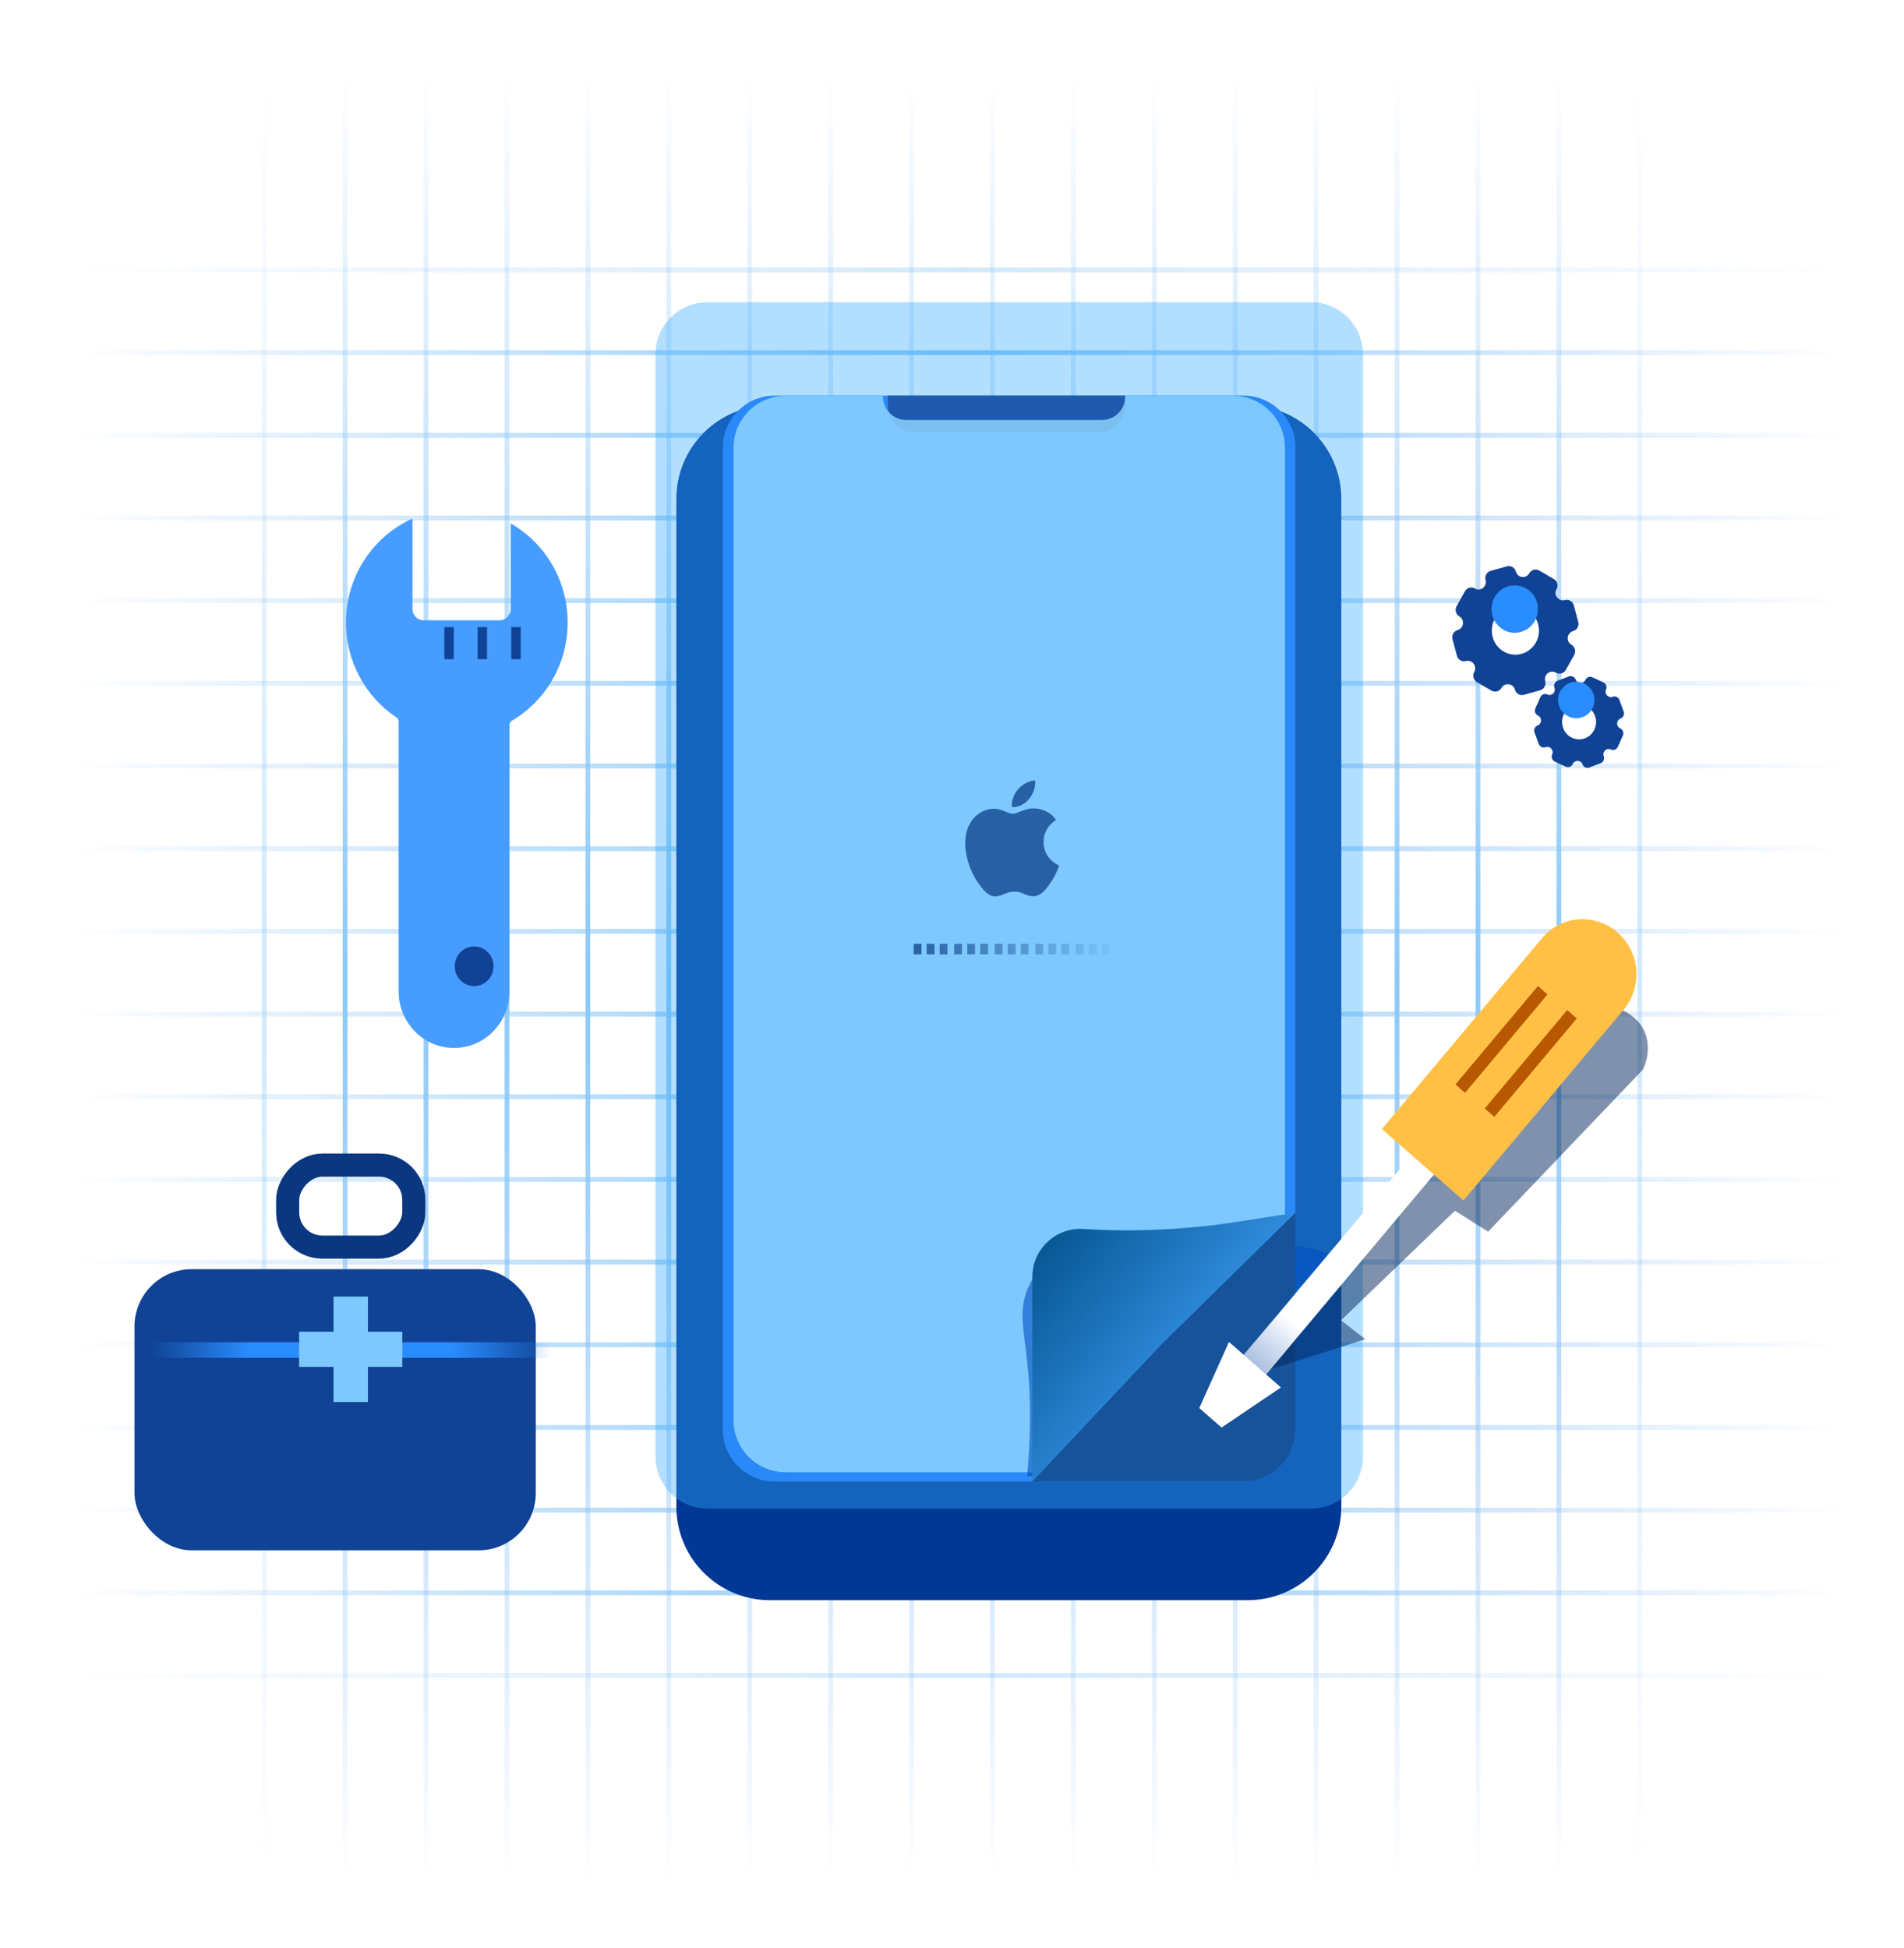 <svg width="600" height="614" viewBox="0 0 600 614" fill="none" xmlns="http://www.w3.org/2000/svg">
<g opacity="0.7">
<rect opacity="0.4" y="527.278" width="600" height="1.533" fill="url(#paint0_linear)"/>
<rect y="501.221" width="600" height="1.533" fill="url(#paint1_linear)"/>
<rect y="475.164" width="600" height="1.533" fill="url(#paint2_linear)"/>
<rect y="449.106" width="600" height="1.533" fill="url(#paint3_linear)"/>
<rect y="423.049" width="600" height="1.533" fill="url(#paint4_linear)"/>
<rect y="396.992" width="600" height="1.533" fill="url(#paint5_linear)"/>
<rect y="370.935" width="600" height="1.533" fill="url(#paint6_linear)"/>
<rect y="344.878" width="600" height="1.533" fill="url(#paint7_linear)"/>
<rect y="318.821" width="600" height="1.533" fill="url(#paint8_linear)"/>
<rect y="292.761" width="600" height="1.533" fill="url(#paint9_linear)"/>
<rect y="266.704" width="600" height="1.533" fill="url(#paint10_linear)"/>
<rect y="240.647" width="600" height="1.533" fill="url(#paint11_linear)"/>
<rect y="214.59" width="600" height="1.533" fill="url(#paint12_linear)"/>
<rect y="188.533" width="600" height="1.533" fill="url(#paint13_linear)"/>
<rect y="162.476" width="600" height="1.533" fill="url(#paint14_linear)"/>
<rect y="136.418" width="600" height="1.533" fill="url(#paint15_linear)"/>
<rect y="110.361" width="600" height="1.533" fill="url(#paint16_linear)"/>
<rect opacity="0.4" y="84.304" width="600" height="1.533" fill="url(#paint17_linear)"/>
<rect opacity="0.4" x="84" width="613.115" height="1.5" transform="rotate(90 84 0)" fill="url(#paint18_linear)"/>
<rect x="109.5" width="613.115" height="1.5" transform="rotate(90 109.5 0)" fill="url(#paint19_linear)"/>
<rect x="135" width="613.115" height="1.5" transform="rotate(90 135 0)" fill="url(#paint20_linear)"/>
<rect x="160.5" width="613.115" height="1.5" transform="rotate(90 160.5 0)" fill="url(#paint21_linear)"/>
<rect x="186" width="613.115" height="1.5" transform="rotate(90 186 0)" fill="url(#paint22_linear)"/>
<rect x="211.5" width="613.115" height="1.5" transform="rotate(90 211.5 0)" fill="url(#paint23_linear)"/>
<rect x="237" width="613.115" height="1.5" transform="rotate(90 237 0)" fill="url(#paint24_linear)"/>
<rect x="262.5" width="613.115" height="1.5" transform="rotate(90 262.5 0)" fill="url(#paint25_linear)"/>
<rect x="288" width="613.115" height="1.5" transform="rotate(90 288 0)" fill="url(#paint26_linear)"/>
<rect x="313.5" width="613.115" height="1.5" transform="rotate(90 313.5 0)" fill="url(#paint27_linear)"/>
<rect x="339" width="613.115" height="1.5" transform="rotate(90 339 0)" fill="url(#paint28_linear)"/>
<rect x="364.5" width="613.115" height="1.5" transform="rotate(90 364.5 0)" fill="url(#paint29_linear)"/>
<rect x="390" width="613.115" height="1.5" transform="rotate(90 390 0)" fill="url(#paint30_linear)"/>
<rect x="415.5" width="613.115" height="1.5" transform="rotate(90 415.5 0)" fill="url(#paint31_linear)"/>
<rect x="441" width="613.115" height="1.5" transform="rotate(90 441 0)" fill="url(#paint32_linear)"/>
<rect x="466.5" width="613.115" height="1.5" transform="rotate(90 466.5 0)" fill="url(#paint33_linear)"/>
<rect x="492" width="613.115" height="1.5" transform="rotate(90 492 0)" fill="url(#paint34_linear)"/>
<rect opacity="0.4" x="517.5" width="613.115" height="1.5" transform="rotate(90 517.5 0)" fill="url(#paint35_linear)"/>
</g>
<g filter="url(#filter0_dii)">
<path d="M136.539 154.576C124.203 160.083 115.583 172.661 115.583 187.296C115.583 199.832 121.907 210.858 131.474 217.224C131.905 217.511 132.173 217.998 132.173 218.524L132.173 303.569C132.173 313.424 139.991 321.414 149.636 321.414C159.281 321.414 167.099 313.424 167.099 303.569L167.099 219.605C167.099 219.054 167.397 218.549 167.864 218.275C178.364 212.12 185.436 200.552 185.436 187.296C185.436 173.878 178.189 162.189 167.477 156.094L167.477 183.06C167.477 185.031 165.913 186.629 163.984 186.629L140.031 186.629C138.102 186.629 136.539 185.031 136.539 183.06L136.539 154.576Z" fill="#479CFF"/>
</g>
<ellipse cx="149.414" cy="304.522" rx="6.112" ry="6.246" fill="#104395"/>
<rect x="161.12" y="197.629" width="2.97" height="10.116" fill="#104395"/>
<rect x="140.031" y="197.629" width="2.97" height="10.116" fill="#104395"/>
<rect x="150.509" y="197.629" width="2.97" height="10.116" fill="#104395"/>
<g filter="url(#filter1_di)">
<path d="M213.133 137.567C213.133 121.27 226.344 108.059 242.641 108.059H393.177C409.473 108.059 422.685 121.27 422.685 137.567V455.128C422.685 471.425 409.474 484.637 393.177 484.637H242.641C226.344 484.637 213.133 471.425 213.133 455.128V137.567Z" fill="#003893"/>
</g>
<g style="mix-blend-mode:lighten" opacity="0.8" filter="url(#filter2_f)">
<path d="M206.557 111.628C206.557 102.574 213.897 95.234 222.951 95.234H413.115C422.169 95.234 429.508 102.574 429.508 111.628V459.056C429.508 468.11 422.169 475.45 413.115 475.45H222.951C213.897 475.45 206.557 468.11 206.557 459.056V111.628Z" fill="#37ABFF" fill-opacity="0.47"/>
</g>
<path d="M227.766 141.066C227.766 132.012 235.105 124.673 244.159 124.673H391.84C400.893 124.673 408.233 132.012 408.233 141.066V450.522C408.233 459.576 400.893 466.915 391.84 466.915H244.159C235.105 466.915 227.766 459.576 227.766 450.522V141.066Z" fill="#2A89F8"/>
<path d="M279.792 124.673H354.58V127.718C354.58 132.459 350.737 136.302 345.996 136.302H288.376C283.635 136.302 279.792 132.459 279.792 127.718V124.673Z" fill="#1F5AAF"/>
<g opacity="0.8" filter="url(#filter3_f)">
<path d="M231.147 141.127C231.147 132.073 238.487 124.734 247.541 124.734H277.946C278.11 124.734 278.244 124.868 278.244 125.032C278.244 129.073 281.519 132.348 285.56 132.348H322.905H347.258C351.298 132.348 354.573 129.073 354.573 125.032C354.573 124.868 354.707 124.734 354.872 124.734H388.525C397.578 124.734 404.918 132.073 404.918 141.127V447.584C404.918 456.638 397.578 463.978 388.525 463.978H247.541C238.487 463.978 231.147 456.638 231.147 447.584L231.147 141.127Z" fill="#92D8FF"/>
</g>
<g opacity="0.6" filter="url(#filter4_f)">
<path d="M418.799 395.354C418.222 394.244 395.591 388.527 368.572 391.191C358.051 392.229 333.84 390.051 326.968 400.459C316.191 416.781 327.781 419.565 323.688 465.252H353.656L418.799 395.354Z" fill="#004DC1"/>
</g>
<path opacity="0.8" d="M328.858 265.373C328.812 260.744 332.606 258.524 332.775 258.413C330.643 255.271 327.322 254.842 326.14 254.792C323.314 254.504 320.626 256.467 319.192 256.467C317.762 256.467 315.548 254.834 313.204 254.877C310.125 254.923 307.284 256.681 305.699 259.46C302.499 265.053 304.879 273.338 307.998 277.875C309.522 280.096 311.34 282.589 313.726 282.5C316.024 282.407 316.893 281.003 319.67 281.003C322.447 281.003 323.229 282.5 325.661 282.454C328.133 282.407 329.7 280.192 331.214 277.964C332.964 275.389 333.685 272.894 333.727 272.766C333.673 272.741 328.905 270.902 328.858 265.373ZM324.289 251.789C325.556 250.241 326.411 248.094 326.177 245.952C324.353 246.028 322.141 247.177 320.833 248.72C319.658 250.089 318.631 252.275 318.906 254.375C320.943 254.535 323.021 253.332 324.289 251.789Z" fill="#13468E"/>
<rect width="39.743" height="25.844" rx="10.929" transform="matrix(1 0 0 -1 90.653 393.03)" stroke="#0A377F" stroke-width="7.286"/>
<g filter="url(#filter5_dii)">
<rect x="47.298" y="381.956" width="126.454" height="88.606" rx="18.033" fill="#104395"/>
</g>
<rect x="95.082" y="427.925" width="47.541" height="4.918" transform="rotate(-180 95.082 427.925)" fill="url(#paint36_linear)"/>
<rect x="126.23" y="423.008" width="47.541" height="4.918" fill="url(#paint37_linear)"/>
<path d="M115.94 408.628H105.101V419.704L94.262 419.704L94.262 430.78H105.101V441.855H115.94V430.78H126.779V419.704H115.94V408.628Z" fill="#7DC9FE"/>
<path d="M408.233 450.522V382.185L353.767 411.259L325.315 466.915H391.839C400.893 466.915 408.233 459.575 408.233 450.522Z" fill="#16539B"/>
<path d="M325.315 402.415L325.315 466.914L365.961 423.718L408.233 382.184L390.307 385.002C374.124 387.546 357.713 388.324 341.363 387.321C332.663 386.788 325.315 393.699 325.315 402.415Z" fill="url(#paint38_linear)"/>
<g opacity="0.5" filter="url(#filter6_f)">
<path d="M430.248 422.059L394.086 433.535L389.343 430.605L477.019 330.446C482.83 324.301 497.448 313.125 509.435 317.578C521.422 322.032 519.991 332.399 517.777 337.027L468.941 388.168L458.498 381.563L422.595 416.102L430.248 422.059Z" fill="#00235A"/>
</g>
<rect width="9.327" height="87.343" transform="matrix(-0.752 -0.659 0.643 -0.766 398.977 433.169)" fill="white"/>
<rect width="9.327" height="18.173" transform="matrix(-0.752 -0.659 0.643 -0.766 398.82 433.242)" fill="url(#paint39_linear)"/>
<g filter="url(#filter7_i)">
<path d="M461.194 378.352L435.469 355.816L485.893 295.712C491.963 288.477 502.643 287.656 509.747 293.879C516.85 300.102 517.688 311.012 511.619 318.247L461.194 378.352Z" fill="#FFC045"/>
</g>
<path d="M384.942 449.897L377.926 443.751L387.283 422.925L403.654 437.266L384.942 449.897Z" fill="white"/>
<path d="M487.647 313.401L484.647 310.747L458.66 341.764L461.66 344.419L487.647 313.401Z" fill="#B85800"/>
<path d="M496.875 320.971L493.875 318.317L467.888 349.335L470.888 351.989L496.875 320.971Z" fill="#B85800"/>
<path d="M287.921 297.454H290.379V300.777H287.921V297.454Z" fill="url(#paint40_linear)"/>
<path d="M296.115 297.454H298.573V300.777H296.115V297.454Z" fill="url(#paint41_linear)"/>
<path d="M294.476 297.454H292.018V300.777H294.476V297.454Z" fill="url(#paint42_linear)"/>
<path d="M300.704 297.454H303.162V300.777H300.704V297.454Z" fill="url(#paint43_linear)"/>
<path d="M308.897 297.454H311.356V300.777H308.897V297.454Z" fill="url(#paint44_linear)"/>
<path d="M307.258 297.454H304.8V300.777H307.258V297.454Z" fill="url(#paint45_linear)"/>
<path d="M315.944 297.454H313.486V300.777H315.944V297.454Z" fill="url(#paint46_linear)"/>
<path d="M324.138 297.454H321.68V300.777H324.138V297.454Z" fill="url(#paint47_linear)"/>
<path d="M317.583 297.454H320.041V300.777H317.583V297.454Z" fill="url(#paint48_linear)"/>
<path d="M326.268 297.454H328.727V300.777H326.268V297.454Z" fill="url(#paint49_linear)"/>
<path d="M334.462 297.454H336.92V300.777H334.462V297.454Z" fill="url(#paint50_linear)"/>
<path d="M332.823 297.454H330.365V300.777H332.823V297.454Z" fill="url(#paint51_linear)"/>
<path d="M341.509 297.454H339.051V300.777H341.509V297.454Z" fill="url(#paint52_linear)"/>
<path d="M349.703 297.454H347.245V300.777H349.703V297.454Z" fill="url(#paint53_linear)"/>
<path d="M343.148 297.454H345.606V300.777H343.148V297.454Z" fill="url(#paint54_linear)"/>
<g filter="url(#filter8_di)">
<path fill-rule="evenodd" clip-rule="evenodd" d="M481.911 174.117C482.537 172.995 483.952 172.597 485.062 173.244L489.649 175.918C490.759 176.566 491.144 178.012 490.518 179.134C489.514 180.934 491.154 183.118 493.12 182.568C494.345 182.226 495.618 182.968 495.953 184.22L497.354 189.451C497.69 190.705 496.959 191.994 495.732 192.337C493.761 192.888 493.412 195.599 495.197 196.639C496.307 197.287 496.699 198.721 496.073 199.843L493.432 204.576C492.806 205.698 491.399 206.083 490.289 205.436C488.504 204.395 486.399 206.082 486.938 208.097C487.274 209.351 486.561 210.65 485.334 210.993L480.216 212.424C478.991 212.766 477.718 212.024 477.383 210.772C476.845 208.763 474.171 208.432 473.167 210.231C472.541 211.353 471.126 211.751 470.016 211.104L465.429 208.429C464.319 207.782 463.934 206.336 464.56 205.214C465.564 203.414 463.924 201.23 461.958 201.78C460.733 202.122 459.46 201.38 459.125 200.128L457.724 194.897C457.388 193.643 458.119 192.354 459.346 192.011C461.317 191.46 461.666 188.749 459.881 187.708C458.771 187.061 458.379 185.627 459.005 184.505L461.646 179.772C462.272 178.65 463.679 178.265 464.789 178.912C466.574 179.953 468.679 178.266 468.14 176.251C467.804 174.997 468.517 173.698 469.744 173.355L474.862 171.924C476.087 171.582 477.36 172.324 477.695 173.576C478.233 175.585 480.907 175.916 481.911 174.117ZM473.858 198.771C477.423 200.85 481.961 199.581 483.994 195.937C486.027 192.294 484.785 187.655 481.22 185.577C477.655 183.498 473.117 184.767 471.084 188.411C469.051 192.054 470.293 196.693 473.858 198.771Z" fill="#104395"/>
</g>
<ellipse cx="477.331" cy="191.956" rx="7.316" ry="7.476" fill="#298CFF"/>
<g filter="url(#filter9_di)">
<path fill-rule="evenodd" clip-rule="evenodd" d="M499.599 207.725C499.977 206.879 500.968 206.498 501.808 206.889L505.268 208.5C506.107 208.891 506.477 209.906 506.099 210.752C505.495 212.106 506.812 213.568 508.186 213.043C509.043 212.716 510.006 213.164 510.327 214.04L511.667 217.702C511.988 218.58 511.543 219.553 510.684 219.882C509.305 220.408 509.225 222.376 510.574 223.004C511.414 223.395 511.789 224.398 511.411 225.243L509.815 228.822C509.438 229.668 508.452 230.037 507.612 229.646C506.263 229.018 504.862 230.37 505.378 231.779C505.699 232.657 505.272 233.639 504.413 233.967L500.829 235.336C499.972 235.663 499.009 235.215 498.688 234.339C498.175 232.935 496.231 232.878 495.627 234.233C495.25 235.079 494.258 235.46 493.419 235.069L489.959 233.458C489.119 233.067 488.75 232.052 489.127 231.206C489.731 229.851 488.415 228.39 487.041 228.915C486.184 229.242 485.22 228.793 484.9 227.918L483.56 224.256C483.239 223.378 483.683 222.404 484.542 222.076C485.921 221.549 486.001 219.582 484.652 218.954C483.813 218.563 483.438 217.56 483.815 216.714L485.411 213.135C485.789 212.29 486.775 211.921 487.615 212.312C488.964 212.94 490.364 211.588 489.848 210.179C489.527 209.301 489.955 208.319 490.814 207.991L494.397 206.622C495.254 206.294 496.218 206.743 496.538 207.619C497.052 209.023 498.995 209.079 499.599 207.725ZM495.392 225.961C498.084 227.214 501.261 226 502.488 223.249C503.715 220.498 502.527 217.251 499.835 215.997C497.143 214.743 493.965 215.957 492.738 218.709C491.511 221.46 492.699 224.707 495.392 225.961Z" fill="#104395"/>
</g>
<path d="M502.459 220.609C502.459 223.777 499.89 226.345 496.722 226.345C493.553 226.345 490.984 223.777 490.984 220.609C490.984 217.441 493.553 214.873 496.722 214.873C499.89 214.873 502.459 217.441 502.459 220.609Z" fill="#298CFF"/>
<defs>
<filter id="filter0_dii" x="83.214" y="134.346" width="134.59" height="231.575" filterUnits="userSpaceOnUse" color-interpolation-filters="sRGB">
<feFlood flood-opacity="0" result="BackgroundImageFix"/>
<feColorMatrix in="SourceAlpha" type="matrix" values="0 0 0 0 0 0 0 0 0 0 0 0 0 0 0 0 0 0 127 0"/>
<feOffset dy="12.138"/>
<feGaussianBlur stdDeviation="16.184"/>
<feColorMatrix type="matrix" values="0 0 0 0 0 0 0 0 0 0.247 0 0 0 0 0.616 0 0 0 0.8 0"/>
<feBlend mode="normal" in2="BackgroundImageFix" result="effect1_dropShadow"/>
<feBlend mode="normal" in="SourceGraphic" in2="effect1_dropShadow" result="shape"/>
<feColorMatrix in="SourceAlpha" type="matrix" values="0 0 0 0 0 0 0 0 0 0 0 0 0 0 0 0 0 0 127 0" result="hardAlpha"/>
<feOffset/>
<feGaussianBlur stdDeviation="10.115"/>
<feComposite in2="hardAlpha" operator="arithmetic" k2="-1" k3="1"/>
<feColorMatrix type="matrix" values="0 0 0 0 0 0 0 0 0 0.247 0 0 0 0 0.617 0 0 0 0.4 0"/>
<feBlend mode="normal" in2="shape" result="effect2_innerShadow"/>
<feColorMatrix in="SourceAlpha" type="matrix" values="0 0 0 0 0 0 0 0 0 0 0 0 0 0 0 0 0 0 127 0" result="hardAlpha"/>
<feOffset dx="-6.557" dy="-3.279"/>
<feGaussianBlur stdDeviation="8.197"/>
<feComposite in2="hardAlpha" operator="arithmetic" k2="-1" k3="1"/>
<feColorMatrix type="matrix" values="0 0 0 0 0.412 0 0 0 0 0.912 0 0 0 0 1 0 0 0 0.7 0"/>
<feBlend mode="normal" in2="effect2_innerShadow" result="effect3_innerShadow"/>
</filter>
<filter id="filter1_di" x="167.231" y="81.83" width="301.355" height="468.381" filterUnits="userSpaceOnUse" color-interpolation-filters="sRGB">
<feFlood flood-opacity="0" result="BackgroundImageFix"/>
<feColorMatrix in="SourceAlpha" type="matrix" values="0 0 0 0 0 0 0 0 0 0 0 0 0 0 0 0 0 0 127 0"/>
<feOffset dy="19.672"/>
<feGaussianBlur stdDeviation="22.951"/>
<feColorMatrix type="matrix" values="0 0 0 0 0 0 0 0 0 0.242 0 0 0 0 0.604 0 0 0 1 0"/>
<feBlend mode="normal" in2="BackgroundImageFix" result="effect1_dropShadow"/>
<feBlend mode="normal" in="SourceGraphic" in2="effect1_dropShadow" result="shape"/>
<feColorMatrix in="SourceAlpha" type="matrix" values="0 0 0 0 0 0 0 0 0 0 0 0 0 0 0 0 0 0 127 0" result="hardAlpha"/>
<feOffset/>
<feGaussianBlur stdDeviation="16.393"/>
<feComposite in2="hardAlpha" operator="arithmetic" k2="-1" k3="1"/>
<feColorMatrix type="matrix" values="0 0 0 0 0 0 0 0 0 0.134 0 0 0 0 0.35 0 0 0 0.8 0"/>
<feBlend mode="normal" in2="shape" result="effect2_innerShadow"/>
</filter>
<filter id="filter2_f" x="154.098" y="42.775" width="327.869" height="485.133" filterUnits="userSpaceOnUse" color-interpolation-filters="sRGB">
<feFlood flood-opacity="0" result="BackgroundImageFix"/>
<feBlend mode="normal" in="SourceGraphic" in2="BackgroundImageFix" result="shape"/>
<feGaussianBlur stdDeviation="26.23" result="effect1_foregroundBlur"/>
</filter>
<filter id="filter3_f" x="214.754" y="108.34" width="206.557" height="372.031" filterUnits="userSpaceOnUse" color-interpolation-filters="sRGB">
<feFlood flood-opacity="0" result="BackgroundImageFix"/>
<feBlend mode="normal" in="SourceGraphic" in2="BackgroundImageFix" result="shape"/>
<feGaussianBlur stdDeviation="8.197" result="effect1_foregroundBlur"/>
</filter>
<filter id="filter4_f" x="305.844" y="374.097" width="129.349" height="107.549" filterUnits="userSpaceOnUse" color-interpolation-filters="sRGB">
<feFlood flood-opacity="0" result="BackgroundImageFix"/>
<feBlend mode="normal" in="SourceGraphic" in2="BackgroundImageFix" result="shape"/>
<feGaussianBlur stdDeviation="8.197" result="effect1_foregroundBlur"/>
</filter>
<filter id="filter5_dii" x="14.511" y="362.283" width="192.027" height="154.18" filterUnits="userSpaceOnUse" color-interpolation-filters="sRGB">
<feFlood flood-opacity="0" result="BackgroundImageFix"/>
<feColorMatrix in="SourceAlpha" type="matrix" values="0 0 0 0 0 0 0 0 0 0 0 0 0 0 0 0 0 0 127 0"/>
<feOffset dy="13.115"/>
<feGaussianBlur stdDeviation="16.393"/>
<feColorMatrix type="matrix" values="0 0 0 0 0 0 0 0 0 0.247 0 0 0 0 0.617 0 0 0 0.9 0"/>
<feBlend mode="normal" in2="BackgroundImageFix" result="effect1_dropShadow"/>
<feBlend mode="normal" in="SourceGraphic" in2="effect1_dropShadow" result="shape"/>
<feColorMatrix in="SourceAlpha" type="matrix" values="0 0 0 0 0 0 0 0 0 0 0 0 0 0 0 0 0 0 127 0" result="hardAlpha"/>
<feOffset/>
<feGaussianBlur stdDeviation="13.115"/>
<feComposite in2="hardAlpha" operator="arithmetic" k2="-1" k3="1"/>
<feColorMatrix type="matrix" values="0 0 0 0 0 0 0 0 0 0.134 0 0 0 0 0.35 0 0 0 0.8 0"/>
<feBlend mode="normal" in2="shape" result="effect2_innerShadow"/>
<feColorMatrix in="SourceAlpha" type="matrix" values="0 0 0 0 0 0 0 0 0 0 0 0 0 0 0 0 0 0 127 0" result="hardAlpha"/>
<feOffset dx="-4.918" dy="4.918"/>
<feGaussianBlur stdDeviation="4.918"/>
<feComposite in2="hardAlpha" operator="arithmetic" k2="-1" k3="1"/>
<feColorMatrix type="matrix" values="0 0 0 0 0.192 0 0 0 0 0.757 0 0 0 0 1 0 0 0 0.65 0"/>
<feBlend mode="normal" in2="effect2_innerShadow" result="effect3_innerShadow"/>
</filter>
<filter id="filter6_f" x="359.835" y="287.048" width="188.948" height="175.995" filterUnits="userSpaceOnUse" color-interpolation-filters="sRGB">
<feFlood flood-opacity="0" result="BackgroundImageFix"/>
<feBlend mode="normal" in="SourceGraphic" in2="BackgroundImageFix" result="shape"/>
<feGaussianBlur stdDeviation="14.754" result="effect1_foregroundBlur"/>
</filter>
<filter id="filter7_i" x="435.469" y="289.7" width="80.206" height="88.652" filterUnits="userSpaceOnUse" color-interpolation-filters="sRGB">
<feFlood flood-opacity="0" result="BackgroundImageFix"/>
<feBlend mode="normal" in="SourceGraphic" in2="BackgroundImageFix" result="shape"/>
<feColorMatrix in="SourceAlpha" type="matrix" values="0 0 0 0 0 0 0 0 0 0 0 0 0 0 0 0 0 0 127 0" result="hardAlpha"/>
<feOffset/>
<feGaussianBlur stdDeviation="4.918"/>
<feComposite in2="hardAlpha" operator="arithmetic" k2="-1" k3="1"/>
<feColorMatrix type="matrix" values="0 0 0 0 0.829 0 0 0 0 0.348 0 0 0 0 0 0 0 0 1 0"/>
<feBlend mode="normal" in2="shape" result="effect1_innerShadow"/>
</filter>
<filter id="filter8_di" x="444.528" y="165.283" width="66.023" height="66.896" filterUnits="userSpaceOnUse" color-interpolation-filters="sRGB">
<feFlood flood-opacity="0" result="BackgroundImageFix"/>
<feColorMatrix in="SourceAlpha" type="matrix" values="0 0 0 0 0 0 0 0 0 0 0 0 0 0 0 0 0 0 127 0"/>
<feOffset dy="6.557"/>
<feGaussianBlur stdDeviation="6.557"/>
<feColorMatrix type="matrix" values="0 0 0 0 0 0 0 0 0 0.247 0 0 0 0 0.617 0 0 0 0.9 0"/>
<feBlend mode="normal" in2="BackgroundImageFix" result="effect1_dropShadow"/>
<feBlend mode="normal" in="SourceGraphic" in2="effect1_dropShadow" result="shape"/>
<feColorMatrix in="SourceAlpha" type="matrix" values="0 0 0 0 0 0 0 0 0 0 0 0 0 0 0 0 0 0 127 0" result="hardAlpha"/>
<feOffset/>
<feGaussianBlur stdDeviation="13.115"/>
<feComposite in2="hardAlpha" operator="arithmetic" k2="-1" k3="1"/>
<feColorMatrix type="matrix" values="0 0 0 0 0 0 0 0 0 0.134 0 0 0 0 0.35 0 0 0 0.8 0"/>
<feBlend mode="normal" in2="shape" result="effect2_innerShadow"/>
</filter>
<filter id="filter9_di" x="470.341" y="199.957" width="54.545" height="55.158" filterUnits="userSpaceOnUse" color-interpolation-filters="sRGB">
<feFlood flood-opacity="0" result="BackgroundImageFix"/>
<feColorMatrix in="SourceAlpha" type="matrix" values="0 0 0 0 0 0 0 0 0 0 0 0 0 0 0 0 0 0 127 0"/>
<feOffset dy="6.557"/>
<feGaussianBlur stdDeviation="6.557"/>
<feColorMatrix type="matrix" values="0 0 0 0 0 0 0 0 0 0.247 0 0 0 0 0.617 0 0 0 0.9 0"/>
<feBlend mode="normal" in2="BackgroundImageFix" result="effect1_dropShadow"/>
<feBlend mode="normal" in="SourceGraphic" in2="effect1_dropShadow" result="shape"/>
<feColorMatrix in="SourceAlpha" type="matrix" values="0 0 0 0 0 0 0 0 0 0 0 0 0 0 0 0 0 0 127 0" result="hardAlpha"/>
<feOffset/>
<feGaussianBlur stdDeviation="13.115"/>
<feComposite in2="hardAlpha" operator="arithmetic" k2="-1" k3="1"/>
<feColorMatrix type="matrix" values="0 0 0 0 0 0 0 0 0 0.134 0 0 0 0 0.35 0 0 0 0.8 0"/>
<feBlend mode="normal" in2="shape" result="effect2_innerShadow"/>
</filter>
<linearGradient id="paint0_linear" x1="20.833" y1="528.811" x2="581.667" y2="528.813" gradientUnits="userSpaceOnUse">
<stop stop-color="#5AAAF4" stop-opacity="0"/>
<stop offset="0.505" stop-color="#5AB3F4"/>
<stop offset="1" stop-color="#5AA1F4" stop-opacity="0"/>
</linearGradient>
<linearGradient id="paint1_linear" x1="20.833" y1="502.754" x2="581.667" y2="502.756" gradientUnits="userSpaceOnUse">
<stop stop-color="#5AAAF4" stop-opacity="0"/>
<stop offset="0.505" stop-color="#5AB3F4"/>
<stop offset="1" stop-color="#5AA1F4" stop-opacity="0"/>
</linearGradient>
<linearGradient id="paint2_linear" x1="20.833" y1="476.697" x2="581.667" y2="476.698" gradientUnits="userSpaceOnUse">
<stop stop-color="#5AAAF4" stop-opacity="0"/>
<stop offset="0.505" stop-color="#5AB3F4"/>
<stop offset="1" stop-color="#5AA1F4" stop-opacity="0"/>
</linearGradient>
<linearGradient id="paint3_linear" x1="20.833" y1="450.64" x2="581.667" y2="450.641" gradientUnits="userSpaceOnUse">
<stop stop-color="#5AAAF4" stop-opacity="0"/>
<stop offset="0.505" stop-color="#5AB3F4"/>
<stop offset="1" stop-color="#5AA1F4" stop-opacity="0"/>
</linearGradient>
<linearGradient id="paint4_linear" x1="20.833" y1="424.583" x2="581.667" y2="424.584" gradientUnits="userSpaceOnUse">
<stop stop-color="#5AAAF4" stop-opacity="0"/>
<stop offset="0.505" stop-color="#5AB3F4"/>
<stop offset="1" stop-color="#5AA1F4" stop-opacity="0"/>
</linearGradient>
<linearGradient id="paint5_linear" x1="20.833" y1="398.526" x2="581.667" y2="398.527" gradientUnits="userSpaceOnUse">
<stop stop-color="#5AAAF4" stop-opacity="0"/>
<stop offset="0.505" stop-color="#5AB3F4"/>
<stop offset="1" stop-color="#5AA1F4" stop-opacity="0"/>
</linearGradient>
<linearGradient id="paint6_linear" x1="20.833" y1="372.468" x2="581.667" y2="372.47" gradientUnits="userSpaceOnUse">
<stop stop-color="#5AAAF4" stop-opacity="0"/>
<stop offset="0.505" stop-color="#5AB3F4"/>
<stop offset="1" stop-color="#5AA1F4" stop-opacity="0"/>
</linearGradient>
<linearGradient id="paint7_linear" x1="20.833" y1="346.411" x2="581.667" y2="346.413" gradientUnits="userSpaceOnUse">
<stop stop-color="#5AAAF4" stop-opacity="0"/>
<stop offset="0.505" stop-color="#5AB3F4"/>
<stop offset="1" stop-color="#5AA1F4" stop-opacity="0"/>
</linearGradient>
<linearGradient id="paint8_linear" x1="20.833" y1="320.354" x2="581.667" y2="320.356" gradientUnits="userSpaceOnUse">
<stop stop-color="#5AAAF4" stop-opacity="0"/>
<stop offset="0.505" stop-color="#5AB3F4"/>
<stop offset="1" stop-color="#5AA1F4" stop-opacity="0"/>
</linearGradient>
<linearGradient id="paint9_linear" x1="20.833" y1="294.295" x2="581.667" y2="294.296" gradientUnits="userSpaceOnUse">
<stop stop-color="#5AAAF4" stop-opacity="0"/>
<stop offset="0.505" stop-color="#5AB3F4"/>
<stop offset="1" stop-color="#5AA1F4" stop-opacity="0"/>
</linearGradient>
<linearGradient id="paint10_linear" x1="20.833" y1="268.237" x2="581.667" y2="268.239" gradientUnits="userSpaceOnUse">
<stop stop-color="#5AAAF4" stop-opacity="0"/>
<stop offset="0.505" stop-color="#5AB3F4"/>
<stop offset="1" stop-color="#5AA1F4" stop-opacity="0"/>
</linearGradient>
<linearGradient id="paint11_linear" x1="20.833" y1="242.18" x2="581.667" y2="242.182" gradientUnits="userSpaceOnUse">
<stop stop-color="#5AAAF4" stop-opacity="0"/>
<stop offset="0.505" stop-color="#5AB3F4"/>
<stop offset="1" stop-color="#5AA1F4" stop-opacity="0"/>
</linearGradient>
<linearGradient id="paint12_linear" x1="20.833" y1="216.123" x2="581.667" y2="216.125" gradientUnits="userSpaceOnUse">
<stop stop-color="#5AAAF4" stop-opacity="0"/>
<stop offset="0.505" stop-color="#5AB3F4"/>
<stop offset="1" stop-color="#5AA1F4" stop-opacity="0"/>
</linearGradient>
<linearGradient id="paint13_linear" x1="20.833" y1="190.066" x2="581.667" y2="190.068" gradientUnits="userSpaceOnUse">
<stop stop-color="#5AAAF4" stop-opacity="0"/>
<stop offset="0.505" stop-color="#5AB3F4"/>
<stop offset="1" stop-color="#5AA1F4" stop-opacity="0"/>
</linearGradient>
<linearGradient id="paint14_linear" x1="20.833" y1="164.009" x2="581.667" y2="164.01" gradientUnits="userSpaceOnUse">
<stop stop-color="#5AAAF4" stop-opacity="0"/>
<stop offset="0.505" stop-color="#5AB3F4"/>
<stop offset="1" stop-color="#5AA1F4" stop-opacity="0"/>
</linearGradient>
<linearGradient id="paint15_linear" x1="20.833" y1="137.952" x2="581.667" y2="137.953" gradientUnits="userSpaceOnUse">
<stop stop-color="#5AAAF4" stop-opacity="0"/>
<stop offset="0.505" stop-color="#5AB3F4"/>
<stop offset="1" stop-color="#5AA1F4" stop-opacity="0"/>
</linearGradient>
<linearGradient id="paint16_linear" x1="20.833" y1="111.895" x2="581.667" y2="111.896" gradientUnits="userSpaceOnUse">
<stop stop-color="#5AAAF4" stop-opacity="0"/>
<stop offset="0.505" stop-color="#5AB3F4"/>
<stop offset="1" stop-color="#5AA1F4" stop-opacity="0"/>
</linearGradient>
<linearGradient id="paint17_linear" x1="20.833" y1="85.838" x2="581.667" y2="85.839" gradientUnits="userSpaceOnUse">
<stop stop-color="#5AAAF4" stop-opacity="0"/>
<stop offset="0.505" stop-color="#5AB3F4"/>
<stop offset="1" stop-color="#5AA1F4" stop-opacity="0"/>
</linearGradient>
<linearGradient id="paint18_linear" x1="105.289" y1="1.5" x2="678.381" y2="1.502" gradientUnits="userSpaceOnUse">
<stop stop-color="#5AAAF4" stop-opacity="0"/>
<stop offset="0.505" stop-color="#5AB3F4"/>
<stop offset="1" stop-color="#5AA1F4" stop-opacity="0"/>
</linearGradient>
<linearGradient id="paint19_linear" x1="130.789" y1="1.5" x2="703.881" y2="1.502" gradientUnits="userSpaceOnUse">
<stop stop-color="#5AAAF4" stop-opacity="0"/>
<stop offset="0.505" stop-color="#5AB3F4"/>
<stop offset="1" stop-color="#5AA1F4" stop-opacity="0"/>
</linearGradient>
<linearGradient id="paint20_linear" x1="156.289" y1="1.5" x2="729.381" y2="1.502" gradientUnits="userSpaceOnUse">
<stop stop-color="#5AAAF4" stop-opacity="0"/>
<stop offset="0.505" stop-color="#5AB3F4"/>
<stop offset="1" stop-color="#5AA1F4" stop-opacity="0"/>
</linearGradient>
<linearGradient id="paint21_linear" x1="181.789" y1="1.5" x2="754.881" y2="1.502" gradientUnits="userSpaceOnUse">
<stop stop-color="#5AAAF4" stop-opacity="0"/>
<stop offset="0.505" stop-color="#5AB3F4"/>
<stop offset="1" stop-color="#5AA1F4" stop-opacity="0"/>
</linearGradient>
<linearGradient id="paint22_linear" x1="207.288" y1="1.5" x2="780.381" y2="1.502" gradientUnits="userSpaceOnUse">
<stop stop-color="#5AAAF4" stop-opacity="0"/>
<stop offset="0.505" stop-color="#5AB3F4"/>
<stop offset="1" stop-color="#5AA1F4" stop-opacity="0"/>
</linearGradient>
<linearGradient id="paint23_linear" x1="232.789" y1="1.5" x2="805.881" y2="1.502" gradientUnits="userSpaceOnUse">
<stop stop-color="#5AAAF4" stop-opacity="0"/>
<stop offset="0.505" stop-color="#5AB3F4"/>
<stop offset="1" stop-color="#5AA1F4" stop-opacity="0"/>
</linearGradient>
<linearGradient id="paint24_linear" x1="258.289" y1="1.5" x2="831.381" y2="1.502" gradientUnits="userSpaceOnUse">
<stop stop-color="#5AAAF4" stop-opacity="0"/>
<stop offset="0.505" stop-color="#5AB3F4"/>
<stop offset="1" stop-color="#5AA1F4" stop-opacity="0"/>
</linearGradient>
<linearGradient id="paint25_linear" x1="283.789" y1="1.5" x2="856.881" y2="1.502" gradientUnits="userSpaceOnUse">
<stop stop-color="#5AAAF4" stop-opacity="0"/>
<stop offset="0.505" stop-color="#5AB3F4"/>
<stop offset="1" stop-color="#5AA1F4" stop-opacity="0"/>
</linearGradient>
<linearGradient id="paint26_linear" x1="309.289" y1="1.5" x2="882.381" y2="1.502" gradientUnits="userSpaceOnUse">
<stop stop-color="#5AAAF4" stop-opacity="0"/>
<stop offset="0.505" stop-color="#5AB3F4"/>
<stop offset="1" stop-color="#5AA1F4" stop-opacity="0"/>
</linearGradient>
<linearGradient id="paint27_linear" x1="334.789" y1="1.5" x2="907.881" y2="1.502" gradientUnits="userSpaceOnUse">
<stop stop-color="#5AAAF4" stop-opacity="0"/>
<stop offset="0.505" stop-color="#5AB3F4"/>
<stop offset="1" stop-color="#5AA1F4" stop-opacity="0"/>
</linearGradient>
<linearGradient id="paint28_linear" x1="360.289" y1="1.5" x2="933.381" y2="1.502" gradientUnits="userSpaceOnUse">
<stop stop-color="#5AAAF4" stop-opacity="0"/>
<stop offset="0.505" stop-color="#5AB3F4"/>
<stop offset="1" stop-color="#5AA1F4" stop-opacity="0"/>
</linearGradient>
<linearGradient id="paint29_linear" x1="385.789" y1="1.5" x2="958.881" y2="1.502" gradientUnits="userSpaceOnUse">
<stop stop-color="#5AAAF4" stop-opacity="0"/>
<stop offset="0.505" stop-color="#5AB3F4"/>
<stop offset="1" stop-color="#5AA1F4" stop-opacity="0"/>
</linearGradient>
<linearGradient id="paint30_linear" x1="411.289" y1="1.5" x2="984.381" y2="1.502" gradientUnits="userSpaceOnUse">
<stop stop-color="#5AAAF4" stop-opacity="0"/>
<stop offset="0.505" stop-color="#5AB3F4"/>
<stop offset="1" stop-color="#5AA1F4" stop-opacity="0"/>
</linearGradient>
<linearGradient id="paint31_linear" x1="436.789" y1="1.5" x2="1009.88" y2="1.502" gradientUnits="userSpaceOnUse">
<stop stop-color="#5AAAF4" stop-opacity="0"/>
<stop offset="0.505" stop-color="#5AB3F4"/>
<stop offset="1" stop-color="#5AA1F4" stop-opacity="0"/>
</linearGradient>
<linearGradient id="paint32_linear" x1="462.289" y1="1.5" x2="1035.38" y2="1.502" gradientUnits="userSpaceOnUse">
<stop stop-color="#5AAAF4" stop-opacity="0"/>
<stop offset="0.505" stop-color="#5AB3F4"/>
<stop offset="1" stop-color="#5AA1F4" stop-opacity="0"/>
</linearGradient>
<linearGradient id="paint33_linear" x1="487.789" y1="1.5" x2="1060.88" y2="1.502" gradientUnits="userSpaceOnUse">
<stop stop-color="#5AAAF4" stop-opacity="0"/>
<stop offset="0.505" stop-color="#5AB3F4"/>
<stop offset="1" stop-color="#5AA1F4" stop-opacity="0"/>
</linearGradient>
<linearGradient id="paint34_linear" x1="513.289" y1="1.5" x2="1086.38" y2="1.502" gradientUnits="userSpaceOnUse">
<stop stop-color="#5AAAF4" stop-opacity="0"/>
<stop offset="0.505" stop-color="#5AB3F4"/>
<stop offset="1" stop-color="#5AA1F4" stop-opacity="0"/>
</linearGradient>
<linearGradient id="paint35_linear" x1="538.789" y1="1.5" x2="1111.88" y2="1.502" gradientUnits="userSpaceOnUse">
<stop stop-color="#5AAAF4" stop-opacity="0"/>
<stop offset="0.505" stop-color="#5AB3F4"/>
<stop offset="1" stop-color="#5AA1F4" stop-opacity="0"/>
</linearGradient>
<linearGradient id="paint36_linear" x1="111.495" y1="429.564" x2="142.623" y2="429.564" gradientUnits="userSpaceOnUse">
<stop stop-color="#298CFF"/>
<stop offset="1" stop-color="#298CFF" stop-opacity="0"/>
</linearGradient>
<linearGradient id="paint37_linear" x1="142.643" y1="424.647" x2="173.771" y2="424.647" gradientUnits="userSpaceOnUse">
<stop stop-color="#298CFF"/>
<stop offset="1" stop-color="#298CFF" stop-opacity="0"/>
</linearGradient>
<linearGradient id="paint38_linear" x1="388.525" y1="434.479" x2="324.239" y2="383.542" gradientUnits="userSpaceOnUse">
<stop stop-color="#3D9BF2"/>
<stop offset="1" stop-color="#004F88"/>
</linearGradient>
<linearGradient id="paint39_linear" x1="4.664" y1="0" x2="4.664" y2="18.173" gradientUnits="userSpaceOnUse">
<stop stop-color="#ACC0DF"/>
<stop offset="1" stop-color="#A1BCE6" stop-opacity="0"/>
</linearGradient>
<linearGradient id="paint40_linear" x1="287.921" y1="299.669" x2="352.898" y2="299.669" gradientUnits="userSpaceOnUse">
<stop stop-color="#2860A4"/>
<stop offset="1" stop-color="#2860A4" stop-opacity="0"/>
</linearGradient>
<linearGradient id="paint41_linear" x1="287.921" y1="299.669" x2="352.898" y2="299.669" gradientUnits="userSpaceOnUse">
<stop stop-color="#2860A4"/>
<stop offset="1" stop-color="#2860A4" stop-opacity="0"/>
</linearGradient>
<linearGradient id="paint42_linear" x1="287.921" y1="299.669" x2="352.898" y2="299.669" gradientUnits="userSpaceOnUse">
<stop stop-color="#2860A4"/>
<stop offset="1" stop-color="#2860A4" stop-opacity="0"/>
</linearGradient>
<linearGradient id="paint43_linear" x1="287.921" y1="299.669" x2="352.898" y2="299.669" gradientUnits="userSpaceOnUse">
<stop stop-color="#2860A4"/>
<stop offset="1" stop-color="#2860A4" stop-opacity="0"/>
</linearGradient>
<linearGradient id="paint44_linear" x1="287.921" y1="299.669" x2="352.898" y2="299.669" gradientUnits="userSpaceOnUse">
<stop stop-color="#2860A4"/>
<stop offset="1" stop-color="#2860A4" stop-opacity="0"/>
</linearGradient>
<linearGradient id="paint45_linear" x1="287.921" y1="299.669" x2="352.898" y2="299.669" gradientUnits="userSpaceOnUse">
<stop stop-color="#2860A4"/>
<stop offset="1" stop-color="#2860A4" stop-opacity="0"/>
</linearGradient>
<linearGradient id="paint46_linear" x1="287.921" y1="299.669" x2="352.898" y2="299.669" gradientUnits="userSpaceOnUse">
<stop stop-color="#2860A4"/>
<stop offset="1" stop-color="#2860A4" stop-opacity="0"/>
</linearGradient>
<linearGradient id="paint47_linear" x1="287.921" y1="299.669" x2="352.898" y2="299.669" gradientUnits="userSpaceOnUse">
<stop stop-color="#2860A4"/>
<stop offset="1" stop-color="#2860A4" stop-opacity="0"/>
</linearGradient>
<linearGradient id="paint48_linear" x1="287.921" y1="299.669" x2="352.898" y2="299.669" gradientUnits="userSpaceOnUse">
<stop stop-color="#2860A4"/>
<stop offset="1" stop-color="#2860A4" stop-opacity="0"/>
</linearGradient>
<linearGradient id="paint49_linear" x1="287.921" y1="299.669" x2="352.898" y2="299.669" gradientUnits="userSpaceOnUse">
<stop stop-color="#2860A4"/>
<stop offset="1" stop-color="#2860A4" stop-opacity="0"/>
</linearGradient>
<linearGradient id="paint50_linear" x1="287.921" y1="299.669" x2="352.898" y2="299.669" gradientUnits="userSpaceOnUse">
<stop stop-color="#2860A4"/>
<stop offset="1" stop-color="#2860A4" stop-opacity="0"/>
</linearGradient>
<linearGradient id="paint51_linear" x1="287.921" y1="299.669" x2="352.898" y2="299.669" gradientUnits="userSpaceOnUse">
<stop stop-color="#2860A4"/>
<stop offset="1" stop-color="#2860A4" stop-opacity="0"/>
</linearGradient>
<linearGradient id="paint52_linear" x1="287.921" y1="299.669" x2="352.898" y2="299.669" gradientUnits="userSpaceOnUse">
<stop stop-color="#2860A4"/>
<stop offset="1" stop-color="#2860A4" stop-opacity="0"/>
</linearGradient>
<linearGradient id="paint53_linear" x1="287.921" y1="299.669" x2="352.898" y2="299.669" gradientUnits="userSpaceOnUse">
<stop stop-color="#2860A4"/>
<stop offset="1" stop-color="#2860A4" stop-opacity="0"/>
</linearGradient>
<linearGradient id="paint54_linear" x1="287.921" y1="299.669" x2="352.898" y2="299.669" gradientUnits="userSpaceOnUse">
<stop stop-color="#2860A4"/>
<stop offset="1" stop-color="#2860A4" stop-opacity="0"/>
</linearGradient>
</defs>
</svg>
